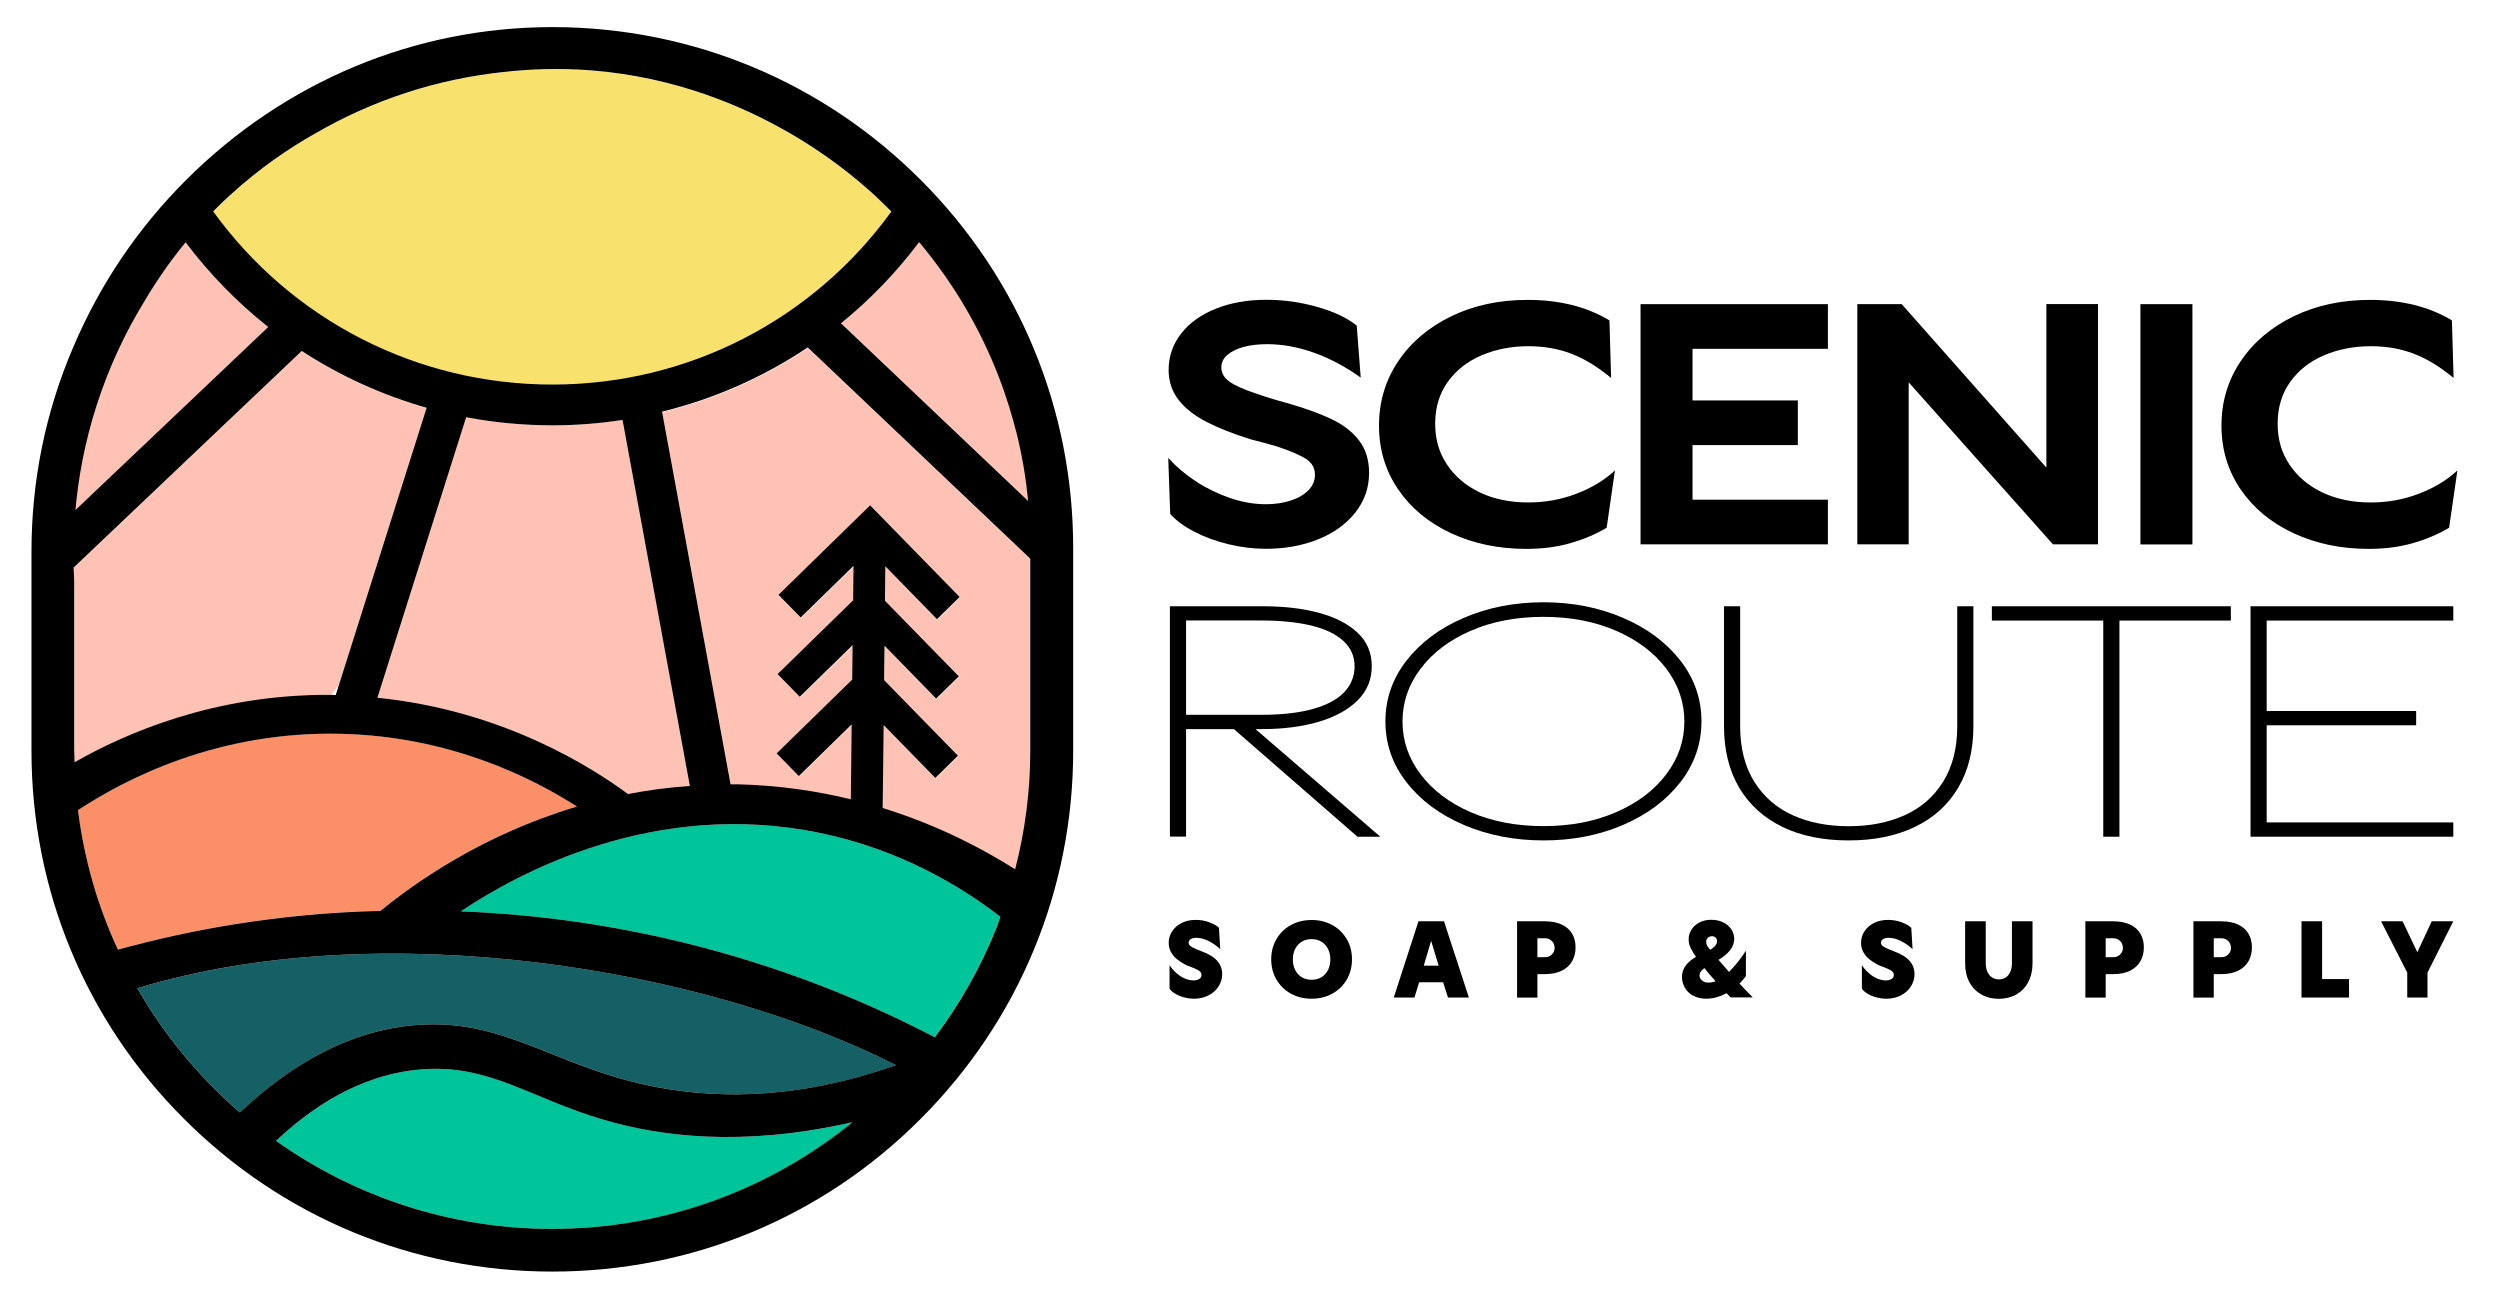 <?xml version="1.0" encoding="UTF-8"?><svg id="Layer_1" xmlns="http://www.w3.org/2000/svg" viewBox="0 0 269.27 140.93"><defs><style>.cls-1{fill:#ffc2b4;}.cls-1,.cls-2,.cls-3,.cls-4,.cls-5,.cls-6{stroke-width:0px;}.cls-2{fill:#00c49a;}.cls-3{fill:#000;}.cls-4{fill:#f8e16c;}.cls-5{fill:#156064;}.cls-6{fill:#fb8f67;}</style></defs><path class="cls-3" d="M127.51,107.42c-.37-.1-.69-.24-.96-.41-.28-.17-.47-.35-.58-.53v-2.53c.2.32.45.6.73.85s.58.45.91.59c.32.14.63.21.94.21.16,0,.3-.02.44-.07.13-.05.24-.11.31-.2.08-.09.11-.19.11-.32,0-.19-.09-.34-.27-.46-.18-.12-.46-.25-.85-.4-.32-.11-.53-.2-.64-.26-.32-.17-.62-.36-.89-.58s-.48-.48-.64-.77-.24-.63-.24-.99c0-.45.12-.87.37-1.24.24-.38.59-.68,1.03-.9.44-.22.94-.33,1.51-.33.53,0,1.03.09,1.49.27.47.18.8.37,1.01.58l.14,2.3c-.41-.38-.85-.68-1.3-.9s-.88-.32-1.27-.32c-.17,0-.31.02-.44.06-.12.04-.22.1-.29.18s-.1.17-.1.27c0,.15.06.28.18.37.12.1.33.21.63.34.16.06.28.11.36.14.08.03.2.08.36.15.4.15.75.33,1.06.54.31.21.55.47.74.78.18.31.28.67.28,1.08,0,.47-.13.9-.38,1.31-.25.4-.61.73-1.07.97-.46.24-.98.37-1.56.37-.37,0-.74-.05-1.1-.15Z"/><path class="cls-3" d="M139.05,107.03c-.66-.36-1.18-.87-1.56-1.51-.38-.65-.57-1.38-.57-2.19s.19-1.54.57-2.19.9-1.15,1.56-1.51c.66-.36,1.4-.54,2.22-.54s1.55.18,2.22.54c.66.36,1.18.87,1.56,1.51.38.64.57,1.37.57,2.19s-.19,1.54-.57,2.19c-.38.64-.9,1.15-1.56,1.51-.66.36-1.4.54-2.22.54s-1.55-.18-2.22-.54ZM142.32,105.26c.3-.18.54-.44.71-.77.17-.33.26-.72.26-1.15s-.09-.82-.26-1.15c-.17-.33-.41-.59-.71-.77-.3-.18-.65-.27-1.05-.27s-.75.09-1.05.27c-.3.18-.54.44-.71.77-.17.33-.26.72-.26,1.15s.09.82.26,1.15c.17.33.41.59.71.77.3.18.65.27,1.05.27s.75-.09,1.05-.27Z"/><path class="cls-3" d="M152.78,99.23h2.75l2.68,8.21h-2.25l-.85-2.65-.03-.37-1.13-3.72h.38l-1.1,3.72-.07.37-.81,2.65h-2.23l2.66-8.21ZM152.52,104.01h3.36l.03,1.79h-3.39v-1.79Z"/><path class="cls-3" d="M163.39,99.23h2.98c.77,0,1.4.13,1.9.38.5.25.86.59,1.09,1.01.23.42.34.89.34,1.42,0,.56-.12,1.05-.37,1.49-.25.43-.62.78-1.11,1.02s-1.08.37-1.78.37h-1.69v-1.82h1.65c.19,0,.36-.04.51-.12.15-.08.28-.2.38-.35.1-.15.15-.33.15-.54s-.05-.38-.14-.54c-.09-.15-.22-.27-.37-.36-.15-.09-.33-.13-.53-.13h-1.32l.51-.51v6.9h-2.19v-8.21Z"/><path class="cls-3" d="M182.37,107.25c-.4-.22-.7-.51-.9-.87s-.31-.74-.31-1.15c0-.31.07-.6.2-.88s.33-.54.61-.79.62-.47,1.04-.67l.8-.34c.29-.17.51-.31.68-.45.17-.13.28-.25.35-.37.06-.11.1-.23.1-.35,0-.16-.05-.29-.15-.39-.1-.1-.23-.15-.4-.15s-.32.06-.44.17-.18.26-.18.44c0,.15.04.29.11.42.08.13.21.31.41.54.25.31.61.74,1.09,1.3.48.56.98,1.13,1.5,1.71.77.84,1.41,1.51,1.91,2.01h-2.39c-.2-.21-.4-.43-.61-.64-.54-.57-1.08-1.17-1.62-1.8-.54-.63-.98-1.19-1.35-1.7-.31-.44-.54-.82-.7-1.14-.16-.32-.24-.64-.24-.97,0-.38.1-.73.31-1.05.2-.32.49-.58.85-.77s.79-.29,1.27-.29.92.09,1.3.28c.37.19.66.43.87.75.2.31.31.65.31,1.01,0,.32-.08.62-.23.9-.15.28-.38.55-.67.81-.3.26-.68.51-1.14.77l-.83.43c-.22.15-.39.28-.5.38-.12.1-.21.21-.27.32-.06.11-.1.23-.1.37,0,.11.04.23.12.35.08.12.2.22.35.29.15.08.32.11.52.11.39,0,.81-.14,1.26-.42.44-.28.9-.68,1.36-1.19.46-.51.93-1.12,1.39-1.83v2.73c-.31.44-.69.84-1.14,1.21-.45.37-.95.67-1.49.89-.54.23-1.09.34-1.64.34s-1-.11-1.4-.33Z"/><path class="cls-3" d="M202.08,107.42c-.37-.1-.69-.24-.96-.41-.28-.17-.47-.35-.58-.53v-2.53c.2.32.45.6.73.85s.58.45.91.59c.32.14.63.21.94.21.16,0,.3-.02.44-.07.13-.05.24-.11.31-.2.08-.09.11-.19.11-.32,0-.19-.09-.34-.27-.46-.18-.12-.46-.25-.85-.4-.32-.11-.53-.2-.64-.26-.32-.17-.62-.36-.89-.58s-.48-.48-.64-.77-.24-.63-.24-.99c0-.45.12-.87.37-1.24.24-.38.59-.68,1.03-.9.44-.22.94-.33,1.51-.33.53,0,1.03.09,1.49.27.47.18.8.37,1.01.58l.14,2.3c-.41-.38-.85-.68-1.3-.9s-.88-.32-1.27-.32c-.17,0-.31.02-.44.06-.12.04-.22.1-.29.18s-.1.17-.1.27c0,.15.06.28.18.37.12.1.33.21.63.34.16.06.28.11.36.14.08.03.2.08.36.15.4.15.75.33,1.06.54.31.21.55.47.74.78.18.31.28.67.28,1.08,0,.47-.13.9-.38,1.31-.25.4-.61.73-1.07.97-.46.24-.98.37-1.56.37-.37,0-.74-.05-1.1-.15Z"/><path class="cls-3" d="M213.41,107.12c-.55-.31-.98-.75-1.29-1.33s-.46-1.27-.46-2.07v-4.49h2.22v4.49c0,.39.06.72.19.98s.29.46.51.59c.21.13.45.2.71.2.27,0,.52-.07.73-.2s.38-.33.5-.6c.12-.26.18-.59.18-.97v-4.49h2.22v4.49c0,.8-.16,1.49-.47,2.07s-.74,1.02-1.29,1.33c-.55.31-1.17.46-1.87.46s-1.32-.15-1.87-.46Z"/><path class="cls-3" d="M224.6,99.23h2.98c.77,0,1.4.13,1.9.38.5.25.86.59,1.09,1.01.23.42.34.89.34,1.42,0,.56-.12,1.05-.37,1.49-.25.43-.62.78-1.11,1.02s-1.08.37-1.78.37h-1.69v-1.82h1.65c.19,0,.36-.04.51-.12.15-.08.28-.2.38-.35.1-.15.15-.33.15-.54s-.05-.38-.14-.54c-.09-.15-.22-.27-.37-.36-.15-.09-.33-.13-.53-.13h-1.32l.51-.51v6.9h-2.19v-8.21Z"/><path class="cls-3" d="M236.24,99.23h2.98c.77,0,1.4.13,1.9.38.5.25.86.59,1.09,1.01.23.42.34.89.34,1.42,0,.56-.12,1.05-.37,1.49-.25.43-.62.78-1.11,1.02s-1.08.37-1.78.37h-1.69v-1.82h1.65c.19,0,.36-.04.51-.12.15-.08.28-.2.38-.35.1-.15.15-.33.15-.54s-.05-.38-.14-.54c-.09-.15-.22-.27-.37-.36-.15-.09-.33-.13-.53-.13h-1.32l.51-.51v6.9h-2.19v-8.21Z"/><path class="cls-3" d="M247.88,99.23h2.23v6.22h2.9v1.99h-5.12v-8.21Z"/><path class="cls-3" d="M259.28,104.76l-2.82-5.53h2.32l1.88,3.95h-.58l1.84-3.95h2.32l-2.78,5.53v2.68h-2.18v-2.68Z"/><path class="cls-3" d="M132.33,58.62c-1.34-.32-2.57-.77-3.67-1.34-1.11-.57-1.98-1.21-2.62-1.93l-.21-6.03c.86.95,1.85,1.79,2.98,2.53,1.13.74,2.35,1.33,3.65,1.78,1.31.45,2.6.68,3.89.68,1,0,1.9-.14,2.71-.41.81-.27,1.44-.65,1.89-1.12s.68-1.02.68-1.64c0-.71-.31-1.28-.93-1.69s-1.68-.87-3.17-1.37c-.9-.26-1.83-.51-2.78-.75-1.9-.59-3.5-1.22-4.8-1.89s-2.3-1.46-3.01-2.37c-.71-.92-1.07-1.99-1.07-3.23,0-1.45.45-2.75,1.34-3.9.89-1.15,2.14-2.05,3.74-2.69,1.6-.64,3.42-.96,5.44-.96,1.88,0,3.72.26,5.53.78,1.81.52,3.21,1.19,4.21,2l.43,5.6c-1.62-1.16-3.29-2.06-5.01-2.67-1.72-.62-3.42-.93-5.08-.93-.95,0-1.79.1-2.53.3-.74.2-1.32.49-1.75.86-.43.37-.64.81-.64,1.34,0,.59.28,1.1.84,1.51.56.42,1.52.85,2.87,1.3.48.17.98.33,1.52.5.53.17,1.11.33,1.73.5,2.02.57,3.67,1.17,4.94,1.78s2.26,1.39,2.96,2.32c.7.93,1.05,2.08,1.05,3.46,0,1.59-.49,3.01-1.48,4.26-.99,1.25-2.32,2.21-4.01,2.89-1.69.68-3.57,1.02-5.63,1.02-1.31,0-2.63-.16-3.98-.48Z"/><path class="cls-3" d="M156.29,57.43c-2.41-1.12-4.31-2.69-5.69-4.71-1.38-2.02-2.07-4.31-2.07-6.88s.69-4.88,2.07-6.93c1.38-2.06,3.29-3.67,5.72-4.85,2.44-1.18,5.18-1.76,8.22-1.76,1.69,0,3.27.18,4.76.55,1.48.37,2.83.92,4.05,1.66l.18,6.2c-1.43-1.19-2.85-2.06-4.26-2.6-1.41-.55-2.97-.82-4.65-.82-1.83,0-3.51.33-5.04.98-1.53.65-2.75,1.61-3.65,2.87s-1.35,2.76-1.35,4.49.43,3.14,1.28,4.42c.86,1.28,2.04,2.28,3.55,3,1.51.71,3.24,1.07,5.19,1.07,1.81,0,3.54-.31,5.19-.94,1.65-.63,3.04-1.47,4.15-2.51l-.89,6.17c-1.14.69-2.44,1.24-3.9,1.66-1.46.42-3.05.62-4.76.62-2.97,0-5.66-.56-8.08-1.68Z"/><path class="cls-3" d="M176.7,32.76h20.18v4.81h-14.58v5.56h11.34v4.81h-11.34v5.88h14.58v4.81h-20.18v-25.88Z"/><path class="cls-3" d="M200.05,32.76h4.78l16.47,18.61-.89.46v-19.08h5.56v25.88h-4.85l-16.61-18.65,1.07-.57v19.22h-5.53v-25.88Z"/><path class="cls-3" d="M230.54,32.76h5.6v25.88h-5.6v-25.88Z"/><path class="cls-3" d="M247.03,57.43c-2.41-1.12-4.31-2.69-5.69-4.71-1.38-2.02-2.07-4.31-2.07-6.88s.69-4.88,2.07-6.93c1.38-2.06,3.29-3.67,5.72-4.85,2.44-1.18,5.18-1.76,8.22-1.76,1.69,0,3.27.18,4.76.55,1.48.37,2.83.92,4.05,1.66l.18,6.2c-1.43-1.19-2.85-2.06-4.26-2.6-1.41-.55-2.97-.82-4.65-.82-1.83,0-3.51.33-5.04.98-1.53.65-2.75,1.61-3.65,2.87s-1.35,2.76-1.35,4.49.43,3.14,1.28,4.42c.86,1.28,2.04,2.28,3.55,3,1.51.71,3.24,1.07,5.19,1.07,1.81,0,3.54-.31,5.19-.94,1.65-.63,3.04-1.47,4.15-2.51l-.89,6.17c-1.14.69-2.44,1.24-3.9,1.66-1.46.42-3.05.62-4.76.62-2.97,0-5.66-.56-8.08-1.68Z"/><path class="cls-3" d="M126.01,65.3h10.05c2.23,0,4.23.23,5.98.7,1.75.47,3.15,1.18,4.17,2.14,1.03.96,1.54,2.17,1.54,3.62s-.51,2.66-1.52,3.67-2.41,1.78-4.19,2.31c-1.78.52-3.81.79-6.08.79h-8.72v-1.54h8.61c2.21,0,4.07-.21,5.57-.63,1.5-.42,2.63-1.03,3.37-1.81.74-.79,1.11-1.71,1.11-2.79s-.4-1.98-1.2-2.72c-.8-.74-1.95-1.29-3.45-1.66-1.5-.36-3.3-.55-5.4-.55h-8.92l.82-.82v24.1h-1.74v-24.82ZM131.95,77.71l1.85-.41,14.87,12.82h-2.46l-14.25-12.41Z"/><path class="cls-3" d="M157.66,88.85c-2.6-1.12-4.66-2.65-6.17-4.6-1.52-1.95-2.27-4.13-2.27-6.55s.76-4.6,2.27-6.55c1.52-1.95,3.57-3.48,6.17-4.6s5.46-1.68,8.58-1.68,5.98.56,8.58,1.68c2.6,1.12,4.65,2.65,6.17,4.6s2.27,4.13,2.27,6.55-.76,4.6-2.27,6.55c-1.52,1.95-3.57,3.48-6.17,4.6-2.6,1.12-5.46,1.67-8.58,1.67s-5.98-.56-8.58-1.67ZM174.07,87.48c2.3-1,4.1-2.36,5.4-4.08s1.95-3.62,1.95-5.69-.65-3.97-1.95-5.69-3.1-3.08-5.4-4.08-4.91-1.5-7.83-1.5-5.53.5-7.83,1.5c-2.3,1-4.1,2.36-5.4,4.08-1.3,1.72-1.95,3.62-1.95,5.69s.65,3.97,1.95,5.69c1.3,1.72,3.1,3.08,5.4,4.08,2.3,1,4.91,1.5,7.83,1.5s5.53-.5,7.83-1.5Z"/><path class="cls-3" d="M192,89.07c-2.02-.97-3.57-2.38-4.67-4.22-1.09-1.85-1.64-4.06-1.64-6.63v-12.92h1.74v12.92c0,2.37.51,4.36,1.52,5.98,1.01,1.62,2.4,2.82,4.15,3.61,1.75.79,3.76,1.18,6.02,1.18s4.26-.39,6.02-1.18,3.14-1.99,4.15-3.61c1.01-1.62,1.52-3.61,1.52-5.98v-12.92h1.74v12.92c0,2.58-.55,4.79-1.64,6.63-1.09,1.85-2.65,3.25-4.67,4.22-2.02.97-4.39,1.45-7.13,1.45s-5.11-.48-7.13-1.45Z"/><path class="cls-3" d="M226.54,66.84h-12v-1.54h25.74v1.54h-12v23.28h-1.74v-23.28Z"/><path class="cls-3" d="M242.4,65.3h21.84v1.54h-20.1v9.74h16.1v1.54h-16.1v10.46h20.1v1.54h-21.84v-24.82Z"/><path class="cls-1" d="M109.43,46.39c-.75-2.97-2.31-8.09-5.73-13.75-1.16-1.93-2.71-4.19-4.69-6.57-2.47,3.29-5.3,6.21-8.42,8.74l20.16,19.14c-.22-2.28-.62-4.82-1.31-7.57Z"/><path class="cls-4" d="M59.49,41.44c14.58,0,28.03-6.92,36.52-18.64-.77-.77-1.57-1.55-2.44-2.32-3.19-2.82-6.31-4.89-8.98-6.39-4.47-2.53-11.66-5.76-20.9-6.49-3.49-.28-6.66-.15-9.39.17-7.23.75-14.19,3.03-20.46,6.69-2.66,1.5-5.84,3.63-9.08,6.6-.63.58-1.22,1.16-1.8,1.74,8.49,11.73,21.95,18.65,36.53,18.65Z"/><path class="cls-1" d="M15.37,32.77c-1.7,2.83-3.55,6.5-4.98,10.96-1.3,4.06-1.96,7.85-2.26,11.21l20.76-19.71c-3.31-2.61-6.3-5.67-8.9-9.12-1.99,2.43-3.5,4.73-4.62,6.67Z"/><path class="cls-1" d="M7.99,62.56v18.3c0,.42.02.83.03,1.25,5.38-3.07,15.01-7.34,27.55-7.26.03,0,.07,0,.1,0l.82-1.05,9.45-29.87c-4.78-1.35-9.31-3.42-13.45-6.12l-8.06,7.65-.16.21-.78.69-15.56,14.78c.01.49.03.97.06,1.42Z"/><path class="cls-1" d="M74.3,84.65l-7.25-39.42c-2.48.38-5,.58-7.56.58-3.15,0-6.26-.3-9.28-.87l-9.56,30.21c13.63,1.38,23.18,7.58,26.99,10.37,2.12-.41,4.35-.71,6.66-.87Z"/><path class="cls-1" d="M95.18,78.1l-.11,8.97c6.18,1.91,11.03,4.53,14.29,6.61,1.06-4.09,1.63-8.4,1.63-12.82v-20.63l-23.97-22.76c-4.77,3.2-10.07,5.54-15.69,6.92l7.38,40.14c.29,0,.57,0,.87,0,4.39.1,8.42.72,12.08,1.61l.09-8.06-5.69,5.56-2.39-2.44,8.14-7.95.04-3.71-5.69,5.56-2.39-2.44,8.14-7.95.04-3.71-5.69,5.56-2.39-2.44,9.87-9.64,9.64,9.87-2.44,2.39-5.56-5.69-.04,3.71,7.95,8.14-2.44,2.39-5.56-5.69-.04,3.71,7.95,8.14-2.44,2.39-5.56-5.69Z"/><path class="cls-2" d="M107.34,99.87l.39-1.13c-4.1-3.16-10.64-7.21-19.45-9.03-17.84-3.69-32.53,4.35-38.66,8.45,7.26.28,16.07,1.28,25.81,3.82,10.31,2.69,18.78,6.37,25.24,9.74,2.7-3.6,4.95-7.56,6.66-11.85Z"/><path class="cls-6" d="M12.7,102.27c7.5-2.06,17.1-3.91,28.28-4.17,3.53-2.9,10.87-8.18,21.16-11.24-5-3.2-13.74-7.53-25.3-7.83-13.39-.34-23.41,4.91-28.44,8.22.66,5.3,2.13,10.35,4.3,15.01Z"/><path class="cls-5" d="M14.8,106.44c2.91,5.07,6.66,9.57,11.04,13.38,5.52-5.2,11.81-8.83,18.9-9.41,10.47-.87,15.76,5.44,28.57,7.09,8.43,1.09,16.3-.33,23.2-2.78-20.76-10.53-55.55-16.23-81.71-8.28Z"/><path class="cls-2" d="M91.83,120.87c-12.03,2.74-20.83,1.48-26.73-.24-8.06-2.35-12.36-6.06-19.79-5.44-6.86.57-12.16,4.48-15.57,7.69,8.43,5.97,18.69,9.48,29.76,9.48,12.24,0,23.52-4.32,32.34-11.49Z"/><path class="cls-3" d="M99.21,19.42C88.65,8.83,74.61,2.98,59.7,2.92h-.21c-14.76,0-28.74,5.82-39.36,16.38-5.25,5.22-9.36,11.31-12.24,18.09-3,6.99-4.5,14.43-4.5,22.05v21.42c0,14.97,5.82,29.07,16.44,39.66,10.59,10.59,24.69,16.44,39.66,16.44s29.07-5.82,39.66-16.44c10.59-10.59,16.44-24.69,16.44-39.66v-21.84c0-14.94-5.82-29.01-16.38-39.6ZM109.43,46.39c.69,2.74,1.09,5.29,1.31,7.57l-20.16-19.14c3.12-2.53,5.95-5.46,8.42-8.74,1.98,2.37,3.53,4.64,4.69,6.57,3.41,5.66,4.98,10.78,5.73,13.75ZM95.07,87.07l.11-8.97,5.56,5.69,2.44-2.39-7.95-8.14.04-3.71,5.56,5.69,2.44-2.39-7.95-8.14.04-3.71,5.56,5.69,2.44-2.39-9.64-9.87-9.87,9.64,2.39,2.44,5.69-5.56-.04,3.71-8.14,7.95,2.39,2.44,5.69-5.56-.04,3.71-8.14,7.95,2.39,2.44,5.69-5.56-.09,8.06c-3.66-.89-7.69-1.5-12.08-1.61-.29,0-.58,0-.87,0l-7.38-40.14c5.62-1.38,10.92-3.72,15.69-6.92l23.97,22.76v20.63c0,4.42-.57,8.73-1.63,12.82-3.26-2.07-8.11-4.69-14.29-6.61ZM67.64,85.52c-3.81-2.8-13.36-8.99-26.99-10.37l9.56-30.21c3.02.57,6.13.87,9.28.87,2.56,0,5.08-.2,7.56-.58l7.25,39.42c-2.32.16-4.54.46-6.66.87ZM7.99,80.85v-18.3c-.02-.45-.04-.93-.06-1.42l24.57-23.33c4.14,2.7,8.67,4.76,13.45,6.12l-9.79,30.94c-.2,0-.38-.02-.58-.02-12.54-.08-22.17,4.19-27.55,7.26-.01-.42-.03-.83-.03-1.25ZM24.76,21.04c3.24-2.97,6.43-5.1,9.08-6.6,6.27-3.66,13.23-5.94,20.46-6.69,2.73-.31,5.9-.44,9.39-.17,9.25.73,16.43,3.96,20.9,6.49,2.67,1.5,5.79,3.57,8.98,6.39.87.77,1.67,1.55,2.44,2.32-8.49,11.72-21.94,18.64-36.52,18.64s-28.04-6.92-36.53-18.65c.57-.58,1.17-1.16,1.8-1.74ZM15.37,32.77c1.12-1.93,2.63-4.24,4.62-6.67,2.6,3.45,5.59,6.5,8.9,9.12l-20.76,19.71c.3-3.35.96-7.15,2.26-11.21,1.43-4.46,3.27-8.12,4.98-10.96ZM8.4,87.26c5.03-3.31,15.05-8.57,28.44-8.22,11.56.3,20.3,4.63,25.3,7.83-10.29,3.06-17.62,8.34-21.16,11.24-11.18.26-20.79,2.11-28.28,4.17-2.17-4.66-3.63-9.71-4.3-15.01ZM59.49,132.36c-11.07,0-21.33-3.51-29.76-9.48,3.41-3.21,8.72-7.12,15.57-7.69,7.43-.62,11.73,3.09,19.79,5.44,5.9,1.72,14.7,2.98,26.73.24-8.82,7.17-20.1,11.49-32.34,11.49ZM73.3,117.5c-12.8-1.65-18.1-7.96-28.57-7.09-7.1.59-13.38,4.21-18.9,9.41-4.38-3.81-8.13-8.31-11.04-13.38,26.16-7.95,60.95-2.25,81.71,8.28-6.91,2.44-14.77,3.87-23.2,2.78ZM100.68,111.72c-6.46-3.37-14.94-7.05-25.24-9.74-9.74-2.54-18.55-3.54-25.81-3.82,6.13-4.1,20.82-12.14,38.66-8.45,8.81,1.82,15.35,5.87,19.45,9.03l-.39,1.13c-1.71,4.29-3.96,8.25-6.66,11.85Z"/></svg>